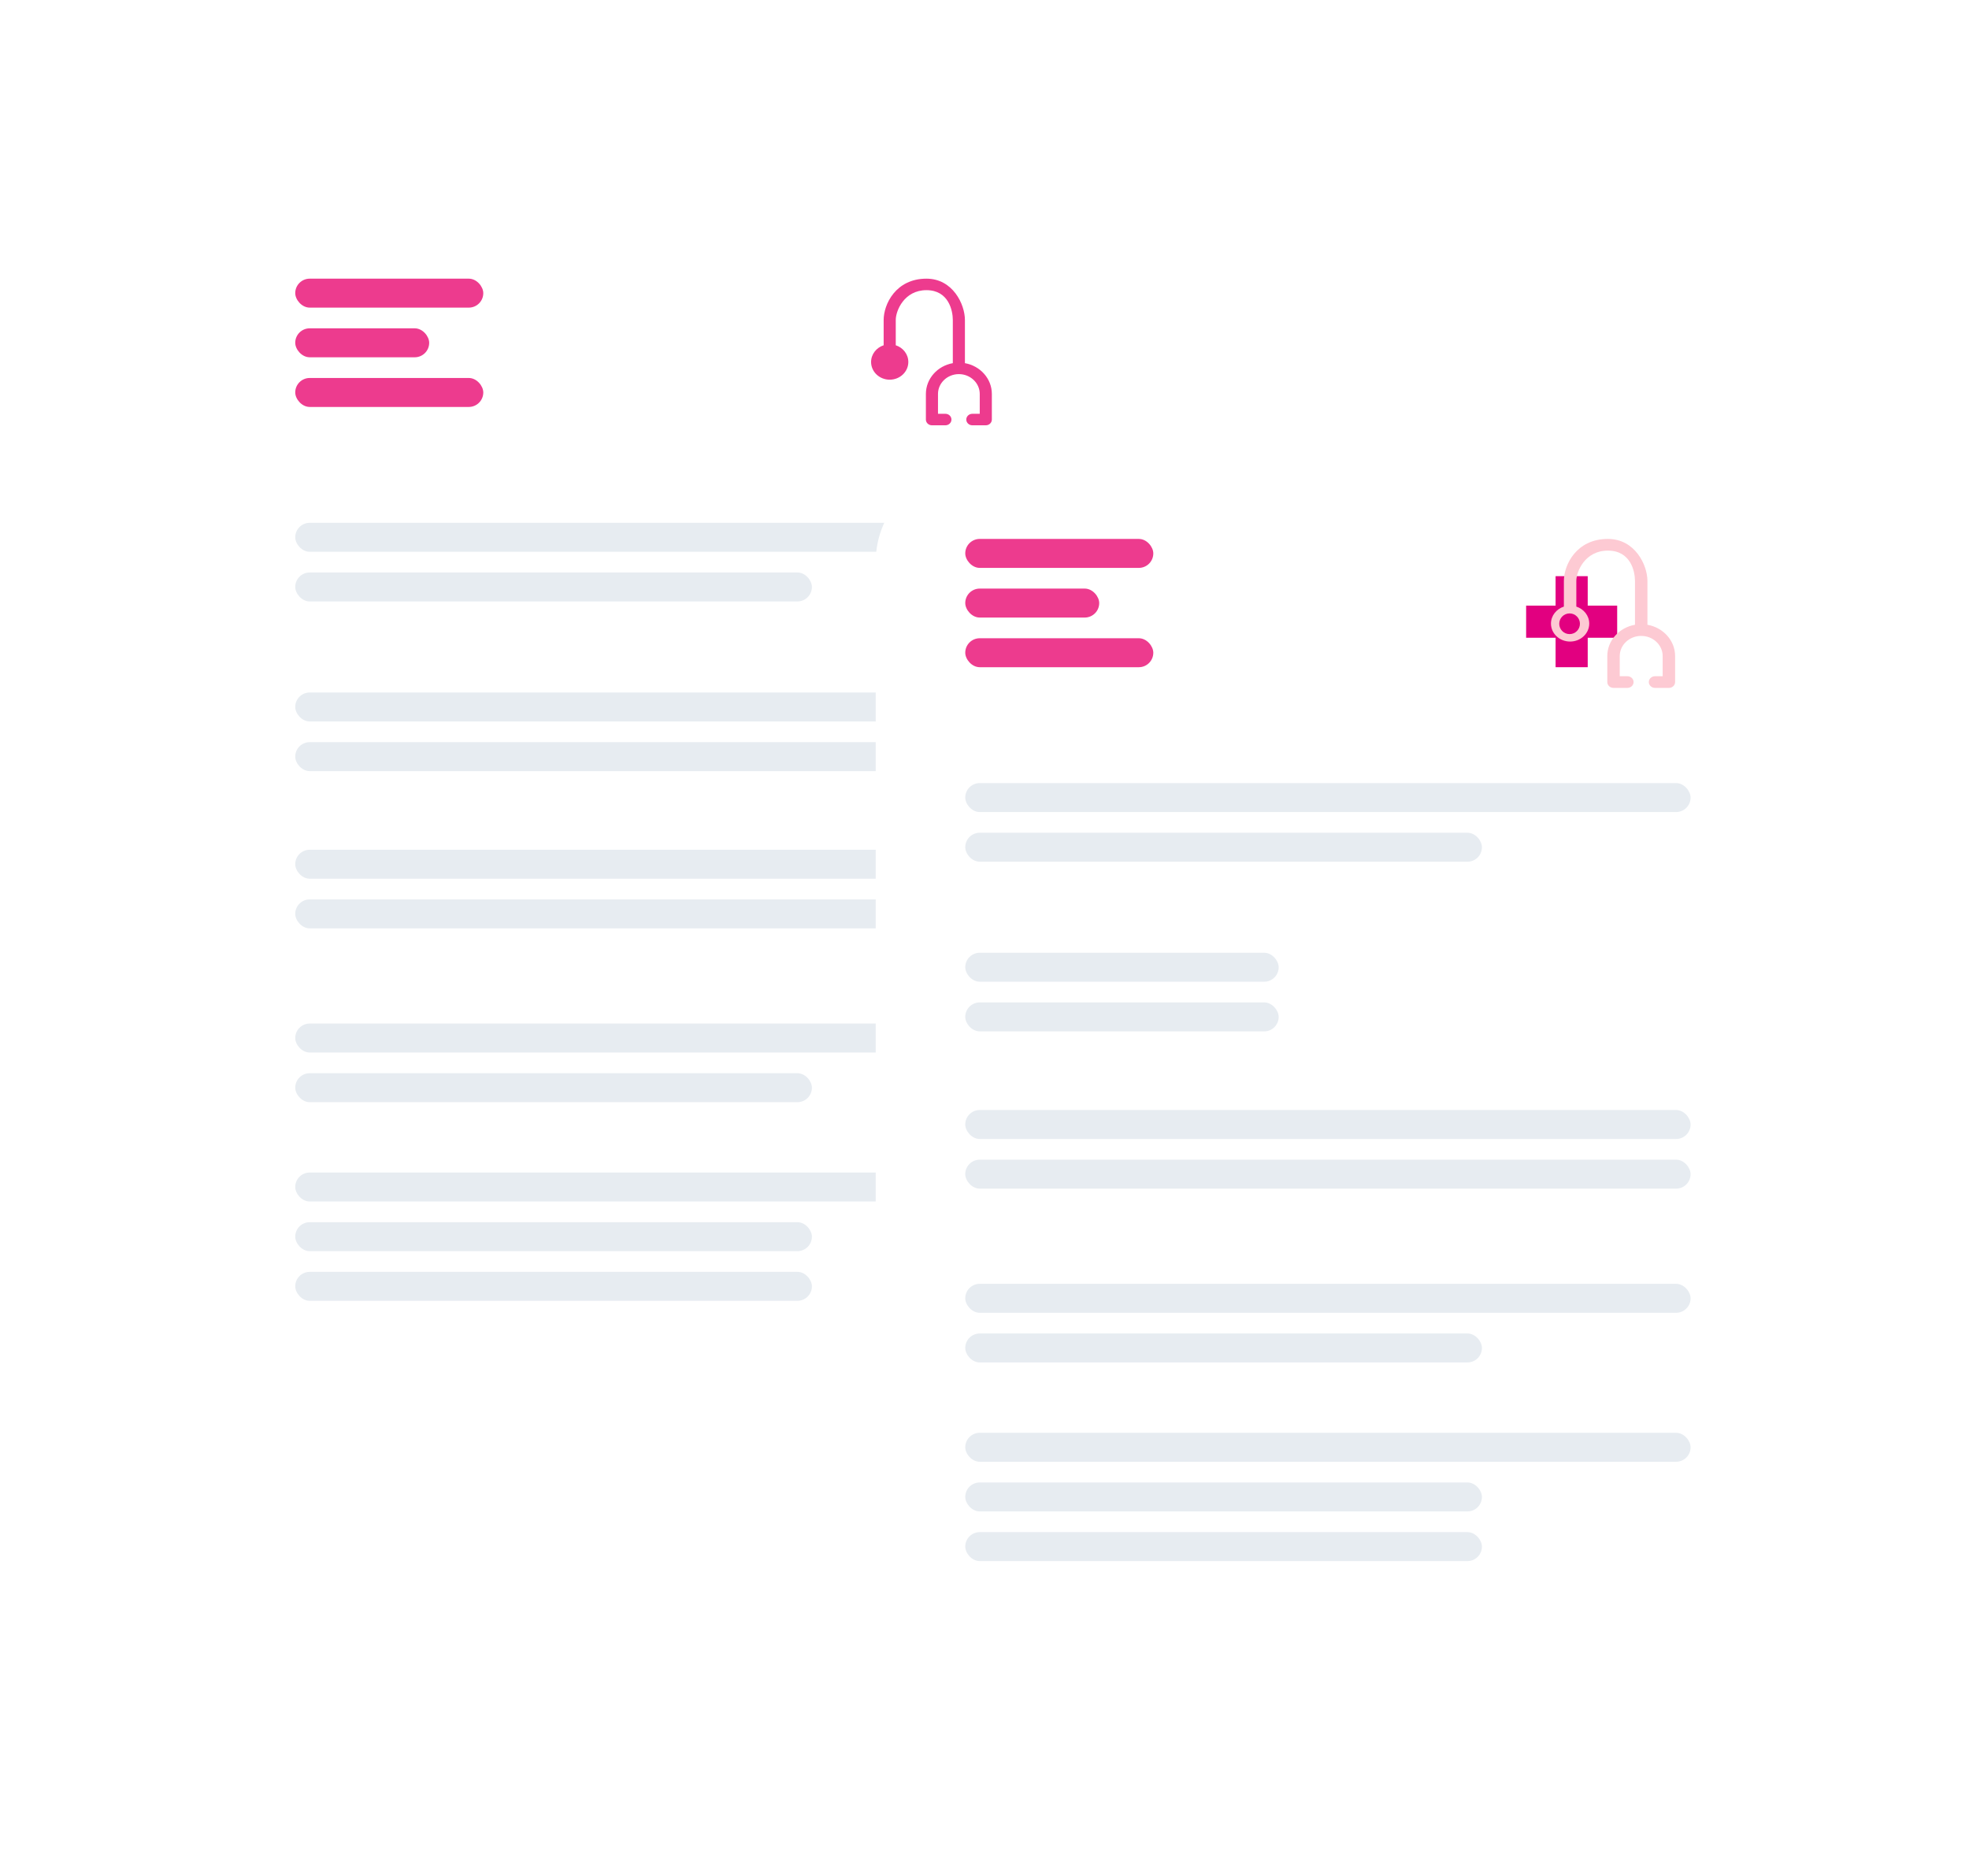<svg
  width="422"
  height="402"
  viewBox="0 0 422 402"
  fill="none"
  xmlns="http://www.w3.org/2000/svg"
>
  <g filter="url(#a)">
    <rect
      x="44.084"
      y="44.647"
      width="190"
      height="257.217"
      rx="20"
      fill="#fff"
    />
  </g>
  <rect
    x="63.275"
    y="219.377"
    width="155.455"
    height="6.209"
    rx="3.104"
    fill="#E7ECF1"
  />
  <rect
    x="63.275"
    y="230.021"
    width="110.735"
    height="6.209"
    rx="3.104"
    fill="#E7ECF1"
  />
  <rect
    x="63.275"
    y="112.055"
    width="155.455"
    height="6.209"
    rx="3.104"
    fill="#E7ECF1"
  />
  <rect
    x="63.275"
    y="122.699"
    width="110.735"
    height="6.209"
    rx="3.104"
    fill="#E7ECF1"
  />
  <rect
    x="63.275"
    y="59.725"
    width="40.303"
    height="6.209"
    rx="3.104"
    fill="#ED3B8E"
  />
  <rect
    x="63.275"
    y="81.012"
    width="40.303"
    height="6.209"
    rx="3.104"
    fill="#ED3B8E"
  />
  <rect
    x="63.275"
    y="70.368"
    width="28.709"
    height="6.209"
    rx="3.104"
    fill="#ED3B8E"
  />
  <rect
    x="63.275"
    y="148.421"
    width="155.455"
    height="6.209"
    rx="3.104"
    fill="#E7ECF1"
  />
  <rect
    x="63.275"
    y="159.064"
    width="155.455"
    height="6.209"
    rx="3.104"
    fill="#E7ECF1"
  />
  <rect
    x="63.275"
    y="182.125"
    width="155.455"
    height="6.209"
    rx="3.104"
    fill="#E7ECF1"
  />
  <rect
    x="63.275"
    y="192.768"
    width="155.455"
    height="6.209"
    rx="3.104"
    fill="#E7ECF1"
  />
  <rect
    x="63.275"
    y="251.307"
    width="155.455"
    height="6.209"
    rx="3.104"
    fill="#E7ECF1"
  />
  <rect
    x="63.275"
    y="261.951"
    width="110.735"
    height="6.209"
    rx="3.104"
    fill="#E7ECF1"
  />
  <rect
    x="63.275"
    y="272.594"
    width="110.735"
    height="6.209"
    rx="3.104"
    fill="#E7ECF1"
  />
  <path
    fillRule="evenodd"
    clipRule="evenodd"
    d="M190.683 81.378c-2.2 0-3.99-1.7-3.99-3.792 0-1.66 1.128-3.074 2.693-3.586v-5.422c0-3.353 2.595-8.853 9.171-8.853 5.652 0 8.246 5.5 8.246 8.853v9.257c3.281.58 5.772 3.318 5.772 6.602v5.485c0 .68-.58 1.232-1.297 1.232h-2.886c-.716 0-1.297-.552-1.297-1.232 0-.681.581-1.233 1.297-1.233h1.589v-4.252c0-2.344-2.008-4.252-4.475-4.252-2.466 0-4.474 1.908-4.474 4.252v4.252h1.588c.717 0 1.297.552 1.297 1.233 0 .68-.58 1.232-1.297 1.232h-2.885c-.716 0-1.297-.552-1.297-1.232v-5.485c0-3.284 2.491-6.021 5.771-6.602v-9.257c0-1.993-.887-6.388-5.652-6.388-4.764 0-6.576 4.395-6.576 6.388V74c1.565.512 2.693 1.925 2.693 3.586 0 2.091-1.79 3.792-3.991 3.792Z"
    fill="#ED3B8E"
  />
  <g filter="url(#b)">
    <rect
      x="187.684"
      y="100.429"
      width="190"
      height="257.217"
      rx="20"
      fill="#fff"
    />
  </g>
  <rect
    x="206.875"
    y="275.16"
    width="155.455"
    height="6.209"
    rx="3.104"
    fill="#E7ECF1"
  />
  <rect
    x="206.875"
    y="285.803"
    width="110.735"
    height="6.209"
    rx="3.104"
    fill="#E7ECF1"
  />
  <rect
    x="206.875"
    y="167.838"
    width="155.455"
    height="6.209"
    rx="3.104"
    fill="#E7ECF1"
  />
  <rect
    x="206.875"
    y="178.481"
    width="110.735"
    height="6.209"
    rx="3.104"
    fill="#E7ECF1"
  />
  <rect
    x="206.875"
    y="115.507"
    width="40.303"
    height="6.209"
    rx="3.104"
    fill="#ED3B8E"
  />
  <rect
    x="206.875"
    y="136.794"
    width="40.303"
    height="6.209"
    rx="3.104"
    fill="#ED3B8E"
  />
  <rect
    x="206.875"
    y="126.151"
    width="28.709"
    height="6.209"
    rx="3.104"
    fill="#ED3B8E"
  />
  <rect
    x="206.875"
    y="204.203"
    width="67.172"
    height="6.209"
    rx="3.104"
    fill="#E7ECF1"
  />
  <rect
    x="206.875"
    y="214.847"
    width="67.172"
    height="6.209"
    rx="3.104"
    fill="#E7ECF1"
  />
  <rect
    x="206.875"
    y="237.907"
    width="155.455"
    height="6.209"
    rx="3.104"
    fill="#E7ECF1"
  />
  <rect
    x="206.875"
    y="248.551"
    width="155.455"
    height="6.209"
    rx="3.104"
    fill="#E7ECF1"
  />
  <rect
    x="206.875"
    y="307.09"
    width="155.455"
    height="6.209"
    rx="3.104"
    fill="#E7ECF1"
  />
  <rect
    x="206.875"
    y="317.734"
    width="110.735"
    height="6.209"
    rx="3.104"
    fill="#E7ECF1"
  />
  <rect
    x="206.875"
    y="328.377"
    width="110.735"
    height="6.209"
    rx="3.104"
    fill="#E7ECF1"
  />
  <path
    d="M333.397 136.69v6.313h6.886v-6.313h6.314v-6.887h-6.314v-6.313h-6.886v6.313h-6.314v6.887h6.314Z"
    fill="#E20080"
  />
  <path
    fillRule="evenodd"
    clipRule="evenodd"
    d="M336.508 137.505c-2.262 0-4.103-1.727-4.103-3.852 0-1.687 1.16-3.122 2.769-3.643v-5.509c0-3.406 2.668-8.994 9.429-8.994 5.81 0 8.477 5.588 8.477 8.994v9.405c3.372.59 5.934 3.371 5.934 6.707v5.573c0 .691-.597 1.252-1.333 1.252h-2.967c-.737 0-1.334-.561-1.334-1.252 0-.692.597-1.253 1.334-1.253h1.633v-4.32c0-2.381-2.064-4.319-4.6-4.319-2.536 0-4.6 1.938-4.6 4.319v4.32h1.633c.736 0 1.333.561 1.333 1.253 0 .691-.597 1.252-1.333 1.252h-2.967c-.736 0-1.333-.561-1.333-1.252v-5.573c0-3.336 2.561-6.117 5.933-6.707v-9.405c0-2.024-.912-6.489-5.81-6.489s-6.761 4.465-6.761 6.489v5.509c1.609.521 2.769 1.956 2.769 3.643 0 2.125-1.84 3.852-4.103 3.852Z"
    fill="#FDCAD3"
  />
  <circle cx="336.397" cy="133.69" r="2.217" fill="#E20080" />
  <defs>
    <filter
      id="a"
      x=".083"
      y=".647"
      width="278"
      height="345.217"
      filterUnits="userSpaceOnUse"
      color-interpolation-filters="sRGB"
    >
      <feFlood flood-opacity="0" result="BackgroundImageFix" />
      <feColorMatrix
        in="SourceAlpha"
        values="0 0 0 0 0 0 0 0 0 0 0 0 0 0 0 0 0 0 127 0"
        result="hardAlpha"
      />
      <feOffset />
      <feGaussianBlur stdDeviation="22" />
      <feColorMatrix
        values="0 0 0 0 0.886 0 0 0 0 0 0 0 0 0 0.502 0 0 0 0.15 0"
      />
      <feBlend
        in2="BackgroundImageFix"
        result="effect1_dropShadow_4859_44572"
      />
      <feBlend
        in="SourceGraphic"
        in2="effect1_dropShadow_4859_44572"
        result="shape"
      />
    </filter>
    <filter
      id="b"
      x="143.684"
      y="56.429"
      width="278"
      height="345.217"
      filterUnits="userSpaceOnUse"
      color-interpolation-filters="sRGB"
    >
      <feFlood flood-opacity="0" result="BackgroundImageFix" />
      <feColorMatrix
        in="SourceAlpha"
        values="0 0 0 0 0 0 0 0 0 0 0 0 0 0 0 0 0 0 127 0"
        result="hardAlpha"
      />
      <feOffset />
      <feGaussianBlur stdDeviation="22" />
      <feColorMatrix
        values="0 0 0 0 0.886 0 0 0 0 0 0 0 0 0 0.502 0 0 0 0.15 0"
      />
      <feBlend
        in2="BackgroundImageFix"
        result="effect1_dropShadow_4859_44572"
      />
      <feBlend
        in="SourceGraphic"
        in2="effect1_dropShadow_4859_44572"
        result="shape"
      />
    </filter>
  </defs>
</svg>
